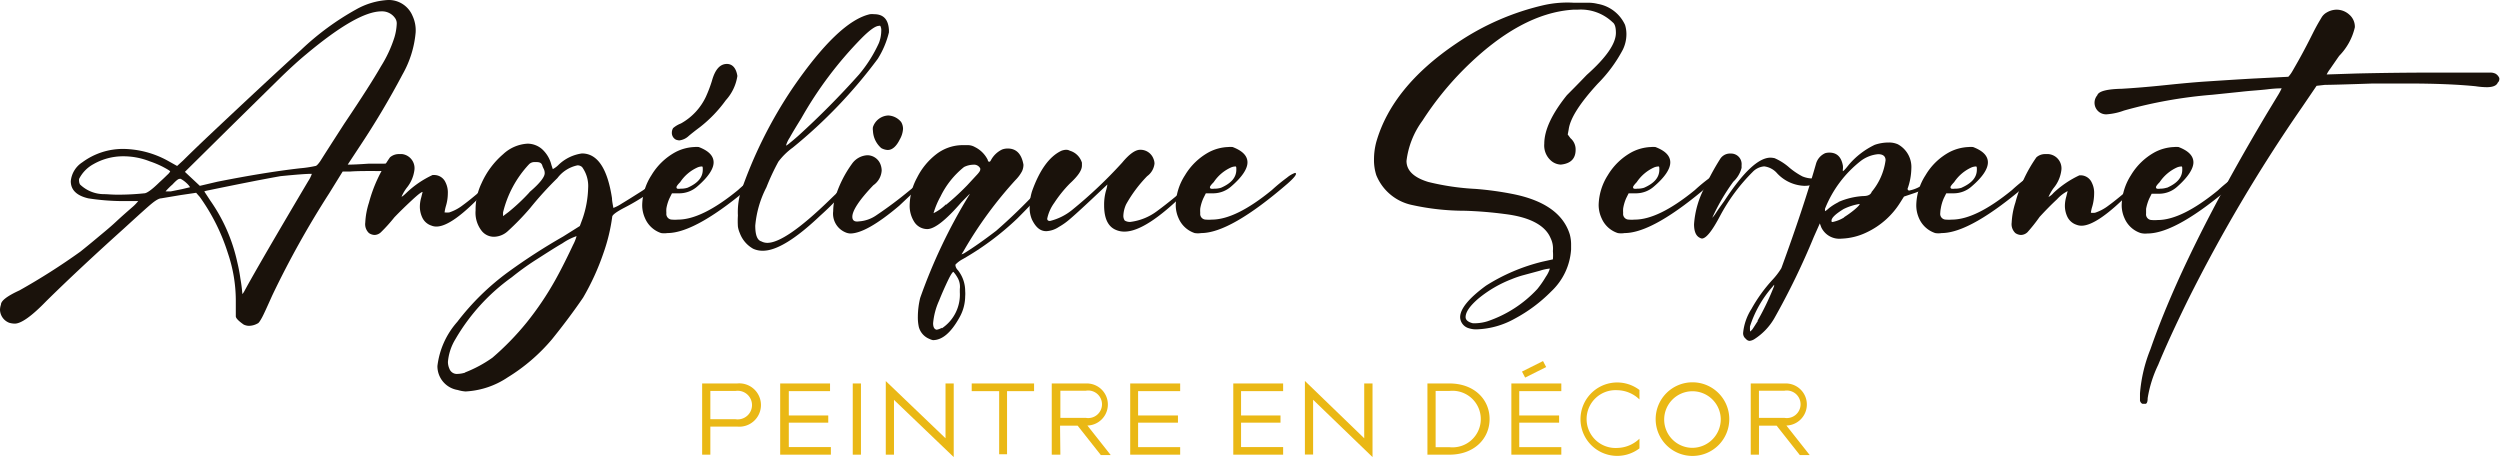 <svg id="Calque_1" data-name="Calque 1" xmlns="http://www.w3.org/2000/svg" viewBox="0 0 237.7 43.47"><defs><style>.cls-1{fill:#1a120b;}.cls-2{fill:#eab815;}</style></defs><path class="cls-1" d="M28.17,33.78c-.5-.35-.75-.61-.75-.79s0-.62,0-1.58A14,14,0,0,0,26.67,27,18.9,18.9,0,0,0,24,21.65l-.35-.4-1.49.22-1.85.31c-.15,0-.43.13-.84.46s-1.3,1.14-2.68,2.4q-4.26,3.83-7.38,6.9C8,33,7,33.69,6.41,33.69a1.89,1.89,0,0,1-.53-.08A1.36,1.36,0,0,1,5,32.37a1.54,1.54,0,0,1,.09-.48c0-.38.61-.83,1.76-1.36a61.86,61.86,0,0,0,5.8-3.69c.41-.33.92-.74,1.54-1.26s1.22-1,1.82-1.56,1.11-1,1.52-1.36a4.25,4.25,0,0,0,.61-.62s-.08,0-.26,0-.34,0-.57,0h-.48a21.92,21.92,0,0,1-3.43-.26c-1.12-.26-1.67-.81-1.67-1.63a2.4,2.4,0,0,1,1.1-1.8,6.48,6.48,0,0,1,3.91-1.27,9,9,0,0,1,4.17,1.1l.93.52.57-.52c.44-.44,1.23-1.21,2.37-2.29q5.55-5.23,8.84-8.22A25.68,25.68,0,0,1,38.89,3.8a6.93,6.93,0,0,1,3-.88,2.45,2.45,0,0,1,2.33,1.5A3.26,3.26,0,0,1,44.52,6,9.8,9.8,0,0,1,43.27,10a79.06,79.06,0,0,1-4.11,6.9l-1.1,1.67h.22q.48,0,1.8-.09c.62,0,1.1,0,1.45,0a3,3,0,0,1,.93.09c.14.06.22.14.22.26s-.13.24-.38.29a14.83,14.83,0,0,1-1.74.06c-.87,0-1.64,0-2.28.05l-.7,0L36.3,21.3A88.43,88.43,0,0,0,30.89,31c-.5,1.11-.82,1.83-1,2.15s-.3.5-.41.53a1.7,1.7,0,0,1-.84.22A1.24,1.24,0,0,1,28.17,33.78ZM18.72,21.3c.23,0,.71-.33,1.45-1.06.29-.26.53-.49.72-.68a1.44,1.44,0,0,0,.29-.33c0-.06-.23-.2-.68-.44a8.83,8.83,0,0,0-1.26-.53,6.81,6.81,0,0,0-2.5-.48,5.68,5.68,0,0,0-2.86.75,3.29,3.29,0,0,0-1.36,1.4.82.82,0,0,0,0,.22.71.71,0,0,0,.09.31,3.29,3.29,0,0,0,2.29.92c.29,0,.72.05,1.27.05A24.21,24.21,0,0,0,18.72,21.3Zm3.6-.4.75-.18s-.1-.18-.31-.37a2.66,2.66,0,0,0-.57-.42.17.17,0,0,0-.13,0c-.12,0-.34.18-.66.53a6.11,6.11,0,0,0-.66.66h0l.49,0Zm3.34-.7c2.82-.56,5.44-1,7.87-1.28A10.93,10.93,0,0,0,35,18.7c.08,0,.23-.14.44-.44.29-.46,1.05-1.65,2.28-3.56Q40.21,11,41.22,9.23A12,12,0,0,0,42.5,6.48a5.23,5.23,0,0,0,.22-1.27.86.86,0,0,0-.13-.53A1.5,1.5,0,0,0,41.27,4c-1.53,0-3.91,1.36-7.17,4.09-.67.55-1.46,1.27-2.35,2.13L26.89,15l-4.31,4.26L24,20.59ZM28.3,30.48q1.41-2.58,6-10.33a3,3,0,0,0,.35-.7h-.13c-.41,0-1.36.07-2.86.22l-.83.15-1.43.27-1.67.33-1.63.33L24.89,21c-.31.06-.46.1-.46.13L25,22a16.14,16.14,0,0,1,2.55,5.8,16.13,16.13,0,0,1,.31,1.63,13.63,13.63,0,0,1,.18,1.4v.05C28.09,30.84,28.18,30.72,28.3,30.48Z" transform="translate(-5 -2.92)"/><path class="cls-1" d="M40.08,25.08a1.16,1.16,0,0,1-.35-1,7.23,7.23,0,0,1,.35-1.89,13.67,13.67,0,0,1,2-4.31,1.28,1.28,0,0,1,.84-.31h.31a1.35,1.35,0,0,1,1.18,1.45,3.34,3.34,0,0,1-.74,1.76,4.11,4.11,0,0,0-.49.84v0c.06,0,.22-.13.49-.39a9.18,9.18,0,0,1,2.46-1.67h.17a1.18,1.18,0,0,1,1.06.7,2.13,2.13,0,0,1,.22,1.05,4.19,4.19,0,0,1-.18,1.19,4,4,0,0,0-.13.62v0h.05a2.41,2.41,0,0,0,.39,0,4.34,4.34,0,0,0,1.32-.71c.53-.38,1.36-1.07,2.51-2.06l.92-.75a0,0,0,0,1,0,0,1.31,1.31,0,0,1-.31.47,12.07,12.07,0,0,1-1.05,1.07Q48,24.46,46.5,24.46a1.21,1.21,0,0,1-.48-.09,1.44,1.44,0,0,1-.88-.79,2.44,2.44,0,0,1-.22-1,3.23,3.23,0,0,1,.13-.88l.13-.53c-.12,0-.45.26-1,.77S43.06,23,42.5,23.58A15.11,15.11,0,0,1,41.22,25a.91.91,0,0,1-.61.26A1,1,0,0,1,40.08,25.08Z" transform="translate(-5 -2.92)"/><path class="cls-1" d="M48.52,40a2.29,2.29,0,0,1-1.93-2.28,7.69,7.69,0,0,1,1.89-4.2,23.63,23.63,0,0,1,4.83-4.73,57.16,57.16,0,0,1,5.23-3.38l1.59-1,.26-.7a9.62,9.62,0,0,0,.53-2.9,3.06,3.06,0,0,0-.57-2,.64.64,0,0,0-.44-.17A3.21,3.21,0,0,0,58,19.85a32.57,32.57,0,0,0-2.59,2.85,24.38,24.38,0,0,1-2.11,2.18,2,2,0,0,1-1.28.55,1.48,1.48,0,0,1-1.23-.57,2.79,2.79,0,0,1-.57-1.94,5.73,5.73,0,0,1,.57-2.59,7.83,7.83,0,0,1,2.05-2.75,3.69,3.69,0,0,1,2.31-1,2.11,2.11,0,0,1,1.4.53,3,3,0,0,1,.88,1.5l.13.39a2.2,2.2,0,0,0,.58-.44,4,4,0,0,1,2.19-1.05q2.21,0,2.86,4.26c0,.26.07.57.13.92a4,4,0,0,0,.79-.41c.47-.28,1.12-.69,1.94-1.21l1.71-1.15a1.88,1.88,0,0,1,.62-.3c.06,0,.09,0,.09,0s-.22.38-.66.79a8.39,8.39,0,0,1-1.41,1.06,20.17,20.17,0,0,1-2,1.18c-.79.41-1.19.71-1.19.88A17,17,0,0,1,62.37,27a23.25,23.25,0,0,1-1.93,4.22c-.88,1.29-1.87,2.61-2.95,3.95a17.41,17.41,0,0,1-4.22,3.63,7.91,7.91,0,0,1-4,1.34A3.24,3.24,0,0,1,48.52,40Zm.7-1.67a12,12,0,0,0,2.6-1.4,26,26,0,0,0,3.25-3.34,29.08,29.08,0,0,0,2.73-4.05q.44-.79.9-1.71c.31-.62.57-1.16.79-1.63a3.81,3.81,0,0,0,.33-.83h0a5.51,5.51,0,0,0-1.34.68c-.78.45-1.62,1-2.53,1.58s-1.67,1.15-2.29,1.65a18.88,18.88,0,0,0-5.36,5.89,4.94,4.94,0,0,0-.71,2.15,1.59,1.59,0,0,0,.14.66.75.75,0,0,0,.79.49A2.62,2.62,0,0,0,49.22,38.35Zm6.12-17.14c1-.85,1.45-1.45,1.45-1.8s-.14-.44-.22-.71-.25-.35-.57-.35h-.18a.71.71,0,0,0-.53.22,10.18,10.18,0,0,0-2.46,4.57l0,.35.52-.39A18.41,18.41,0,0,0,55.34,21.21Z" transform="translate(-5 -2.92)"/><path class="cls-1" d="M67.86,25.08a2.53,2.53,0,0,1-1.53-1.41,3,3,0,0,1-.27-1.27,5.42,5.42,0,0,1,.88-2.82,6,6,0,0,1,2.29-2.2A4.25,4.25,0,0,1,71,16.9a2.55,2.55,0,0,1,.44,0c.94.36,1.41.84,1.41,1.46s-.52,1.4-1.54,2.28a2.59,2.59,0,0,1-1.67.66h-.75l-.22.44a3.94,3.94,0,0,0-.31,1,2.64,2.64,0,0,0,0,.44.54.54,0,0,0,.53.62,3.32,3.32,0,0,0,.57,0c1.52,0,3.43-.94,5.71-2.81a17.3,17.3,0,0,1,1.45-1.19,2.5,2.5,0,0,1,.75-.44h0q.09,0,.09.09c0,.15-.26.45-.79.92q-5.45,4.71-8.22,4.71A2,2,0,0,1,67.86,25.08Zm1.41-8.88a.72.72,0,0,1-.39-.66A.83.83,0,0,1,69,15.1a2.49,2.49,0,0,1,.74-.44,5.66,5.66,0,0,0,2.38-2.55,12.7,12.7,0,0,0,.57-1.5Q73.13,9,74.11,9c.52,0,.88.38,1,1.14a4.39,4.39,0,0,1-1.1,2.31A12.5,12.5,0,0,1,71.56,15c-.47.35-.82.63-1.06.83a1.56,1.56,0,0,1-.92.44A1.25,1.25,0,0,1,69.27,16.2Zm1.1,4.57c1-.44,1.45-1,1.45-1.72,0-.23,0-.33-.13-.3a1.13,1.13,0,0,0-.35.08,3.88,3.88,0,0,0-1.67,1.41c-.24.24-.35.4-.35.48a.14.14,0,0,0,.08.14,1,1,0,0,0,.31,0A2.06,2.06,0,0,0,70.37,20.77Z" transform="translate(-5 -2.92)"/><path class="cls-1" d="M76.61,26.57a2.83,2.83,0,0,1-1.27-1.49,2.42,2.42,0,0,1-.18-.62,8.49,8.49,0,0,1,0-1.05,6.71,6.71,0,0,1,.22-2.07,42.31,42.31,0,0,1,5-10.07q4.35-6.33,7.34-7a1.91,1.91,0,0,1,.39,0c.88,0,1.35.49,1.41,1.49V6a8.52,8.52,0,0,1-1.06,2.51,46.91,46.91,0,0,1-8.08,8.44,6.42,6.42,0,0,0-1.37,1.34,21.51,21.51,0,0,0-1.14,2.44,9.79,9.79,0,0,0-1.06,3.65c0,.88.19,1.38.58,1.49a1.2,1.2,0,0,0,.57.14q1.71,0,5.89-4.05c.94-.91,1.64-1.57,2.11-2a3.67,3.67,0,0,1,.79-.61,3.36,3.36,0,0,1-.4.53c-.32.35-.79.87-1.4,1.58s-1.31,1.38-2,2q-3.48,3.3-5.41,3.3A2.13,2.13,0,0,1,76.61,26.57Zm4.27-10.72A77.51,77.51,0,0,0,86.68,10a13,13,0,0,0,1.89-3,3.32,3.32,0,0,0,.22-1.14.9.9,0,0,0-.09-.48.17.17,0,0,0-.13,0c-.32,0-.86.38-1.63,1.15a36.43,36.43,0,0,0-5.76,7.65c-.49.79-.86,1.4-1.09,1.82a2.73,2.73,0,0,0-.36.77,1.64,1.64,0,0,0,.38-.27C80.33,16.33,80.58,16.11,80.88,15.85Z" transform="translate(-5 -2.92)"/><path class="cls-1" d="M85.36,25a1.92,1.92,0,0,1-1.14-2,5.11,5.11,0,0,1,.13-1.1,10.92,10.92,0,0,1,1.71-3.48,1.91,1.91,0,0,1,1.41-.74,1.35,1.35,0,0,1,1.19.74,1.68,1.68,0,0,1,.17.71,1.83,1.83,0,0,1-.79,1.4c-1.35,1.41-2,2.42-2,3,0,.35.2.5.62.44a3.27,3.27,0,0,0,1.69-.6,38.46,38.46,0,0,0,3.14-2.35c.76-.61,1.31-1.05,1.65-1.3a2,2,0,0,1,.64-.37s0,0,0,.09a3.74,3.74,0,0,1-.55.55c-.36.34-.8.72-1.32,1.16L90.5,22.48q-3.12,2.64-4.66,2.64A1.28,1.28,0,0,1,85.36,25Zm3.43-8A2.3,2.3,0,0,1,88,15.36,1.13,1.13,0,0,1,88,15a1.61,1.61,0,0,1,1.45-1.1,1.67,1.67,0,0,1,1.23.62,1.26,1.26,0,0,1,.18.66,2.3,2.3,0,0,1-.31,1c-.32.65-.71,1-1.14,1A1.38,1.38,0,0,1,88.79,17Z" transform="translate(-5 -2.92)"/><path class="cls-1" d="M93.36,35.14a1.69,1.69,0,0,1-1-1.14,4.38,4.38,0,0,1-.09-1,7.75,7.75,0,0,1,.22-1.75,51.56,51.56,0,0,1,4.62-9.72.46.46,0,0,0,.09-.18h0l-.79.8c-1.47,1.7-2.55,2.55-3.25,2.55a1.47,1.47,0,0,1-1.19-.62,2.82,2.82,0,0,1-.48-1.63,5.67,5.67,0,0,1,.7-2.63A6.47,6.47,0,0,1,94,17.6a4.12,4.12,0,0,1,2.46-.88c.21,0,.38,0,.53,0a1.35,1.35,0,0,1,.7.18,2.69,2.69,0,0,1,1.23,1.23c0,.12.08.17.14.17s.11-.05.17-.17a2.36,2.36,0,0,1,1.06-1,1.58,1.58,0,0,1,.52-.09c.82,0,1.32.51,1.5,1.54a1.49,1.49,0,0,1-.13.61,3.47,3.47,0,0,1-.62.84,38.31,38.31,0,0,0-4.92,6.72l-.22.36.22-.09c.91-.56,1.93-1.28,3.08-2.16a52.55,52.55,0,0,0,3.86-3.73c.56-.65.93-1.07,1.13-1.28s.31-.31.37-.31h0a.61.61,0,0,1,.13.22,4.75,4.75,0,0,1-1.07,1.41c-.72.79-1.52,1.63-2.4,2.51a26.62,26.62,0,0,1-5.19,3.87,2.76,2.76,0,0,0-.7.52.34.34,0,0,0,0,.13.76.76,0,0,0,.22.4,3.19,3.19,0,0,1,.7,2,2.82,2.82,0,0,1,0,.48,4.17,4.17,0,0,1-.57,2.07c-.79,1.41-1.62,2.11-2.5,2.11A1.62,1.62,0,0,1,93.36,35.14Zm1.19-1a3.85,3.85,0,0,0,1.71-3.43V30.4A1.72,1.72,0,0,0,96,29.25a2.71,2.71,0,0,0-.35-.48c-.08,0-.27.29-.55.88s-.55,1.2-.81,1.85a6.62,6.62,0,0,0-.57,2.15c0,.38.12.59.35.62A1.74,1.74,0,0,0,94.55,34.09Zm.39-11.74c.5-.41,1.18-1,2-1.84l1-1.08c.17-.19.26-.33.26-.42a.3.3,0,0,0,0-.13.66.66,0,0,0-.66-.35,2.07,2.07,0,0,0-.88.22,8.12,8.12,0,0,0-2.24,2.81,7.66,7.66,0,0,0-.66,1.58A4.41,4.41,0,0,0,94.94,22.35Z" transform="translate(-5 -2.92)"/><path class="cls-1" d="M111.08,24.77c-.74-.32-1.1-1.1-1.1-2.33a4.9,4.9,0,0,1,.17-1.36,3.52,3.52,0,0,0,.14-.62v0l-1.54,1.45c-.94.88-1.61,1.49-2,1.82a6.34,6.34,0,0,1-1.08.77,2.33,2.33,0,0,1-1.19.4c-.58,0-1-.37-1.36-1.1a2.81,2.81,0,0,1-.22-1.19,5.12,5.12,0,0,1,.22-1.49q1.09-3.07,2.81-3.87a1.48,1.48,0,0,1,.44-.09.73.73,0,0,1,.35.09,1.7,1.7,0,0,1,1.15,1.14v.27c0,.46-.38,1-1.15,1.71a11.94,11.94,0,0,0-1.49,1.85,3.9,3.9,0,0,0-.66,1.49c0,.15.09.22.26.22a5.36,5.36,0,0,0,2.11-1.05,43.26,43.26,0,0,0,4.75-4.49c.68-.82,1.25-1.23,1.72-1.23a1.32,1.32,0,0,1,1.27.88,1.15,1.15,0,0,1,.09.44,1.71,1.71,0,0,1-.7,1.19,12.72,12.72,0,0,0-2,2.68,2.86,2.86,0,0,0-.26,1.05.79.79,0,0,0,.13.49.94.94,0,0,0,.53.13A5.31,5.31,0,0,0,115,23q1.67-1.23,3.42-2.81l.71-.62s0,0,0,.05-.11.21-.33.46-.59.63-1.12,1.16c-2.49,2.46-4.41,3.7-5.76,3.7A2,2,0,0,1,111.08,24.77Z" transform="translate(-5 -2.92)"/><path class="cls-1" d="M118.59,25.08a2.53,2.53,0,0,1-1.53-1.41,3,3,0,0,1-.27-1.27,5.42,5.42,0,0,1,.88-2.82,6,6,0,0,1,2.29-2.2,4.25,4.25,0,0,1,1.8-.48,2.55,2.55,0,0,1,.44,0c.94.36,1.41.84,1.41,1.46s-.52,1.4-1.54,2.28a2.59,2.59,0,0,1-1.67.66h-.75l-.22.44a3.94,3.94,0,0,0-.31,1,2.64,2.64,0,0,0,0,.44.54.54,0,0,0,.53.62,3.32,3.32,0,0,0,.57,0c1.52,0,3.43-.94,5.71-2.81a17.3,17.3,0,0,1,1.45-1.19,2.5,2.5,0,0,1,.75-.44h0q.09,0,.09.09c0,.15-.26.45-.79.92q-5.45,4.71-8.22,4.71A1.93,1.93,0,0,1,118.59,25.08Zm2.51-4.31c1-.44,1.45-1,1.45-1.72,0-.23,0-.33-.13-.3a1.13,1.13,0,0,0-.35.08,3.88,3.88,0,0,0-1.67,1.41q-.36.36-.36.48a.15.15,0,0,0,.09.14,1,1,0,0,0,.31,0A2.06,2.06,0,0,0,121.1,20.77Z" transform="translate(-5 -2.92)"/><path class="cls-1" d="M144.66,34.13a1.13,1.13,0,0,1-.83-1.05c0-.79.82-1.8,2.46-3a18,18,0,0,1,5.36-2.28l1-.22a4.79,4.79,0,0,0,0-.79,2.27,2.27,0,0,0-.22-1.23c-.5-1.2-1.95-2-4.35-2.29a37.59,37.59,0,0,0-3.78-.31,23.46,23.46,0,0,1-5.14-.57,4.7,4.7,0,0,1-3.3-2.81,4.64,4.64,0,0,1-.22-1.5,6.44,6.44,0,0,1,.22-1.67c1-3.48,3.53-6.61,7.61-9.36a24.47,24.47,0,0,1,8.35-3.65,10.31,10.31,0,0,1,2.81-.22l1.5,0a3.84,3.84,0,0,1,.79.11,3.51,3.51,0,0,1,2.59,2,3,3,0,0,1,.13.88,3.35,3.35,0,0,1-.35,1.49,13.57,13.57,0,0,1-2.37,3.21c-1.7,1.85-2.63,3.3-2.77,4.36l-.09.48.26.35a1.4,1.4,0,0,1,.49,1.1q0,1.27-1.41,1.41a1.5,1.5,0,0,1-1-.44,1.91,1.91,0,0,1-.57-1.54q0-1.94,2.15-4.62c.38-.38,1-1,1.89-1.93q2.77-2.46,2.77-4c0-.52-.1-.85-.31-1A4.37,4.37,0,0,0,155,3.84h-.4q-5.05.31-10.42,5.67a29.61,29.61,0,0,0-3.93,4.88,8.09,8.09,0,0,0-1.52,3.83q0,1.37,2.07,2a23.63,23.63,0,0,0,4.48.66,30.39,30.39,0,0,1,3.52.48c3,.59,4.83,1.86,5.45,3.83a3.58,3.58,0,0,1,.13,1v.44a6,6,0,0,1-1.89,4A14.44,14.44,0,0,1,149,33.23a7.89,7.89,0,0,1-3.5,1A2.22,2.22,0,0,1,144.66,34.13Zm1.76-.66a11.47,11.47,0,0,0,4.75-3.07,9.29,9.29,0,0,0,.81-1.17,2.77,2.77,0,0,0,.38-.77v0h-.05a4.38,4.38,0,0,0-.9.2l-1.52.41a9.19,9.19,0,0,0-1.18.4,11.5,11.5,0,0,0-3.1,1.8q-1.26,1.07-1.26,1.8c0,.27.22.46.66.58a2.35,2.35,0,0,0,.4,0A4.21,4.21,0,0,0,146.42,33.47Z" transform="translate(-5 -2.92)"/><path class="cls-1" d="M158.82,25.08a2.52,2.52,0,0,1-1.54-1.41A3,3,0,0,1,157,22.4a5.49,5.49,0,0,1,.87-2.82,6,6,0,0,1,2.29-2.2,4.29,4.29,0,0,1,1.8-.48,2.45,2.45,0,0,1,.44,0c.94.36,1.41.84,1.41,1.46s-.51,1.4-1.54,2.28a2.57,2.57,0,0,1-1.67.66h-.75l-.22.44a3.92,3.92,0,0,0-.3,1,2.81,2.81,0,0,0,0,.44.54.54,0,0,0,.53.62,3.4,3.4,0,0,0,.57,0q2.28,0,5.72-2.81a15.82,15.82,0,0,1,1.45-1.19,2.65,2.65,0,0,1,.74-.44h.05q.09,0,.09.09c0,.15-.27.45-.8.92q-5.44,4.71-8.22,4.71A1.87,1.87,0,0,1,158.82,25.08Zm2.5-4.31c1-.44,1.45-1,1.45-1.72,0-.23,0-.33-.13-.3a1.2,1.2,0,0,0-.35.08,3.93,3.93,0,0,0-1.67,1.41c-.23.24-.35.4-.35.48a.15.15,0,0,0,.09.14.91.91,0,0,0,.3,0A2.06,2.06,0,0,0,161.32,20.77Z" transform="translate(-5 -2.92)"/><path class="cls-1" d="M166.6,25.52c-.35-.18-.53-.6-.53-1.28a8.72,8.72,0,0,1,1.06-3.6,23.29,23.29,0,0,1,1.4-2.57,1.11,1.11,0,0,1,.88-.55h.18a1,1,0,0,1,1,1.1v.26a2.75,2.75,0,0,1-.79,1.32,19.44,19.44,0,0,0-2,3.43,2.9,2.9,0,0,0,.35-.46c.2-.31.47-.69.79-1.13q2.69-4.12,4.39-4.13a2.08,2.08,0,0,1,.4.05,5.39,5.39,0,0,1,1.28.79,6.82,6.82,0,0,0,1.36.94,2.55,2.55,0,0,0,1,.2,6.23,6.23,0,0,0,1.06-.09,1.09,1.09,0,0,1,.26,0,.08.08,0,0,1,.09.09s-.17.16-.51.3a4.21,4.21,0,0,1-1,.31,2.8,2.8,0,0,1-.7.09,3.73,3.73,0,0,1-2.6-1.19,1.93,1.93,0,0,0-1.23-.66,1.7,1.7,0,0,0-1.1.53,17.49,17.49,0,0,0-3.07,4.13c-.77,1.47-1.35,2.2-1.76,2.2A.69.69,0,0,1,166.6,25.52Z" transform="translate(-5 -2.92)"/><path class="cls-1" d="M171,35.14a.66.66,0,0,1-.26-.61,5.16,5.16,0,0,1,.79-2.24,14.47,14.47,0,0,1,2-2.77,6.73,6.73,0,0,0,.84-1.1q2.12-5.8,3.3-9.94a1.56,1.56,0,0,1,.88-1,1.48,1.48,0,0,1,.39-.05c.71,0,1.13.41,1.28,1.23a1.34,1.34,0,0,1,0,.35.65.65,0,0,0,0,.18v0c.06,0,.25-.2.57-.61a7.46,7.46,0,0,1,2.46-1.89,4.06,4.06,0,0,1,1.32-.22,2.06,2.06,0,0,1,.88.17,2.46,2.46,0,0,1,1.28,2.33,6,6,0,0,1-.36,1.9.18.18,0,0,0,.14.17,3.2,3.2,0,0,0,.94-.33c.48-.22.95-.45,1.39-.68a2.93,2.93,0,0,1,.79-.4h0v.05c0,.06-.07.14-.22.26s-.39.29-.75.53a6.94,6.94,0,0,1-1.71.83l-.92.31-.36.57A7.55,7.55,0,0,1,182.51,25a6,6,0,0,1-2.42.61,1.9,1.9,0,0,1-1.93-1.09l-.13-.36-.57,1.28a69.4,69.4,0,0,1-3.78,7.78,5.8,5.8,0,0,1-1.85,1.93,1.06,1.06,0,0,1-.48.18A.48.48,0,0,1,171,35.14Zm1.1-1.71a25.4,25.4,0,0,0,1.58-3.3.3.3,0,0,0,0-.13l0,0-.18.22a10.6,10.6,0,0,0-2.11,3.73,3.25,3.25,0,0,0,0,.36c0,.08,0,.13,0,.13s.14-.08.25-.24S171.93,33.75,172.14,33.43Zm7.69-11.3a6.87,6.87,0,0,1,2.38-.57c.43,0,.7-.13.79-.4a5.9,5.9,0,0,0,1.32-3c0-.38-.24-.58-.71-.58a3.21,3.21,0,0,0-1.62.62,10.88,10.88,0,0,0-3.43,4.57V23a1.3,1.3,0,0,0,.3-.22A4.8,4.8,0,0,1,179.83,22.13Zm.53,1.45a9.43,9.43,0,0,0,1-.72c.33-.28.5-.46.5-.55s0,0,0,0a5.31,5.31,0,0,0-1.54.49c-.76.47-1.14.83-1.14,1.1v.08a.14.14,0,0,0,.09.05A3.36,3.36,0,0,0,180.36,23.58Z" transform="translate(-5 -2.92)"/><path class="cls-1" d="M189,25.08a2.55,2.55,0,0,1-1.54-1.41,3,3,0,0,1-.26-1.27,5.42,5.42,0,0,1,.88-2.82,5.87,5.87,0,0,1,2.28-2.2,4.33,4.33,0,0,1,1.8-.48,2.45,2.45,0,0,1,.44,0c.94.36,1.41.84,1.41,1.46s-.51,1.4-1.54,2.28a2.57,2.57,0,0,1-1.67.66h-.75l-.22.44a3.92,3.92,0,0,0-.3,1,2.81,2.81,0,0,0-.05.44.54.54,0,0,0,.53.62,3.48,3.48,0,0,0,.57,0c1.53,0,3.43-.94,5.72-2.81a15.82,15.82,0,0,1,1.45-1.19,2.65,2.65,0,0,1,.74-.44h.05q.09,0,.09.09c0,.15-.27.45-.79.92q-5.46,4.71-8.23,4.71A1.87,1.87,0,0,1,189,25.08Zm2.5-4.31c1-.44,1.46-1,1.46-1.72,0-.23,0-.33-.14-.3a1.27,1.27,0,0,0-.35.08,3.93,3.93,0,0,0-1.67,1.41c-.23.24-.35.4-.35.48a.15.15,0,0,0,.09.14,1,1,0,0,0,.31,0A2.06,2.06,0,0,0,191.52,20.77Z" transform="translate(-5 -2.92)"/><path class="cls-1" d="M196.62,25.08a1.16,1.16,0,0,1-.35-1,7.23,7.23,0,0,1,.35-1.89,13.43,13.43,0,0,1,2-4.31,1.24,1.24,0,0,1,.83-.31h.31A1.36,1.36,0,0,1,201,19.05a3.29,3.29,0,0,1-.75,1.76,4.34,4.34,0,0,0-.48.84v0a1.57,1.57,0,0,0,.48-.39,9.34,9.34,0,0,1,2.46-1.67h.18a1.17,1.17,0,0,1,1,.7,2.13,2.13,0,0,1,.22,1.05,4.56,4.56,0,0,1-.17,1.19,3.33,3.33,0,0,0-.14.62v0h0a2.31,2.31,0,0,0,.39,0,4.34,4.34,0,0,0,1.32-.71c.53-.38,1.37-1.07,2.51-2.06l.92-.75a0,0,0,0,1,0,0,1.49,1.49,0,0,1-.31.47,14.31,14.31,0,0,1-1.06,1.07q-3.16,3.21-4.66,3.21a1.28,1.28,0,0,1-.48-.09,1.47,1.47,0,0,1-.88-.79,2.44,2.44,0,0,1-.22-1,3.23,3.23,0,0,1,.13-.88l.13-.53a3.46,3.46,0,0,0-1,.77c-.55.51-1.11,1.08-1.67,1.69A15.52,15.52,0,0,1,197.77,25a.93.93,0,0,1-.62.26A1,1,0,0,1,196.62,25.08Z" transform="translate(-5 -2.92)"/><path class="cls-1" d="M208.54,25.08A2.52,2.52,0,0,1,207,23.67a3,3,0,0,1-.27-1.27,5.51,5.51,0,0,1,.88-2.82,6,6,0,0,1,2.29-2.2,4.29,4.29,0,0,1,1.8-.48,2.55,2.55,0,0,1,.44,0c.94.36,1.41.84,1.41,1.46S213,19.8,212,20.68a2.57,2.57,0,0,1-1.67.66h-.75l-.22.44a4.38,4.38,0,0,0-.31,1c0,.18,0,.32,0,.44a.54.54,0,0,0,.53.62,3.32,3.32,0,0,0,.57,0q2.28,0,5.72-2.81a14.57,14.57,0,0,1,1.45-1.19,2.65,2.65,0,0,1,.74-.44h.05c.06,0,.08.06.08.09s-.26.45-.79.92q-5.44,4.71-8.22,4.71A1.87,1.87,0,0,1,208.54,25.08Zm2.5-4.31c1-.44,1.45-1,1.45-1.72,0-.23,0-.33-.13-.3a1.2,1.2,0,0,0-.35.08,3.93,3.93,0,0,0-1.67,1.41c-.24.24-.35.4-.35.48a.15.15,0,0,0,.09.14.91.91,0,0,0,.3,0A2.06,2.06,0,0,0,211,20.77Z" transform="translate(-5 -2.92)"/><path class="cls-1" d="M208.67,41.3a.46.46,0,0,1-.2-.29c0-.1,0-.33,0-.68a14.09,14.09,0,0,1,1-4.22q3.16-9.13,11.08-22.42l1-1.65a6.23,6.23,0,0,0,.39-.72h0c-.15,0-.6,0-1.34.09s-1.6.13-2.55.24l-2.71.28a43.93,43.93,0,0,0-8.39,1.5,5.81,5.81,0,0,1-1.54.35,1.1,1.1,0,0,1-1-1.8c.12-.38.89-.59,2.33-.62,1.06-.06,2.45-.17,4.18-.35s3-.29,3.95-.35,2.24-.15,4.33-.27l3.37-.17s.19-.18.39-.53.48-.83.82-1.45.71-1.33,1.12-2.15.69-1.26.83-1.5a1.31,1.31,0,0,1,.49-.48,1.89,1.89,0,0,1,.92-.27,1.8,1.8,0,0,1,1.23.47,1.52,1.52,0,0,1,.53,1.2,5.7,5.7,0,0,1-1.5,2.73l-.85,1.23a3.15,3.15,0,0,0-.33.53L229,9.91q3.69-.09,7.91-.09h2.86c1.08,0,1.77,0,2,0a1.11,1.11,0,0,1,.51.11.87.87,0,0,1,.35.4.41.41,0,0,1,0,.18.4.4,0,0,1-.14.26c-.11.29-.47.44-1.05.44a7.55,7.55,0,0,1-1.06-.09q-2.5-.25-6.24-.26c-1.08,0-2.26,0-3.52,0-2.61.09-4.13.13-4.57.13l-.79.09-1.36,2a149.71,149.71,0,0,0-10.9,18.42c-1.21,2.47-2.14,4.5-2.8,6.11a11.47,11.47,0,0,0-1,3.17c0,.29-.05.47-.17.53a.65.65,0,0,1-.18,0A.36.36,0,0,1,208.67,41.3Z" transform="translate(-5 -2.92)"/><path class="cls-2" d="M75.09,39.38a2.06,2.06,0,1,1,0,4.1H72.54v2.67h-.78V39.38Zm-.15,3.4a1.36,1.36,0,1,0,0-2.69h-2.4v2.69Z" transform="translate(-5 -2.92)"/><path class="cls-2" d="M83.75,42.42v.69H80v2.32h4v.72H79.18V39.38h4.74v.73H80v2.31Z" transform="translate(-5 -2.92)"/><path class="cls-2" d="M86.08,39.38h.78v6.77h-.78Z" transform="translate(-5 -2.92)"/><path class="cls-2" d="M94.9,44.59V39.38h.78v7L90,40.94v5.21h-.78v-7Z" transform="translate(-5 -2.92)"/><path class="cls-2" d="M100.75,40.11v6H100v-6H97.39v-.73h5.93v.73Z" transform="translate(-5 -2.92)"/><path class="cls-2" d="M105.82,46.15H105V39.38h3.28a2,2,0,1,1,.11,4h0l2.22,2.81h-.94l-2.21-2.8h-1.67Zm2.42-3.5a1.31,1.31,0,1,0,0-2.58h-2.42v2.58Z" transform="translate(-5 -2.92)"/><path class="cls-2" d="M117,42.42v.69h-3.79v2.32h4v.72h-4.75V39.38h4.75v.73h-4v2.31Z" transform="translate(-5 -2.92)"/><path class="cls-2" d="M126.75,42.42v.69H123v2.32h4v.72h-4.74V39.38h4.74v.73h-4v2.31Z" transform="translate(-5 -2.92)"/><path class="cls-2" d="M134.71,44.59V39.38h.79v7l-5.65-5.45v5.21h-.78v-7Z" transform="translate(-5 -2.92)"/><path class="cls-2" d="M142.82,39.38c2.32,0,3.81,1.49,3.81,3.38s-1.49,3.39-3.81,3.39h-2.1V39.38Zm0,6.06a2.69,2.69,0,1,0,0-5.35H141.5v5.35Z" transform="translate(-5 -2.92)"/><path class="cls-2" d="M153.24,42.42v.69h-3.79v2.32h4v.72h-4.75V39.38h4.75v.73h-4v2.31Zm-3.53-4.17,2-1,.3.57-2,1Z" transform="translate(-5 -2.92)"/><path class="cls-2" d="M160.88,40.9a3.1,3.1,0,0,0-2.11-.88,2.75,2.75,0,1,0,0,5.49,3.13,3.13,0,0,0,2.11-.88v.92a3.49,3.49,0,1,1,0-5.55Z" transform="translate(-5 -2.92)"/><path class="cls-2" d="M169.42,42.76a3.5,3.5,0,1,1-3.5-3.49A3.5,3.5,0,0,1,169.42,42.76Zm-.81,0a2.69,2.69,0,1,0-2.69,2.74A2.72,2.72,0,0,0,168.61,42.76Z" transform="translate(-5 -2.92)"/><path class="cls-2" d="M172.24,46.15h-.78V39.38h3.28a2,2,0,1,1,.11,4h0l2.22,2.81h-.94l-2.21-2.8h-1.67Zm2.42-3.5a1.31,1.31,0,1,0,0-2.58h-2.42v2.58Z" transform="translate(-5 -2.92)"/></svg>